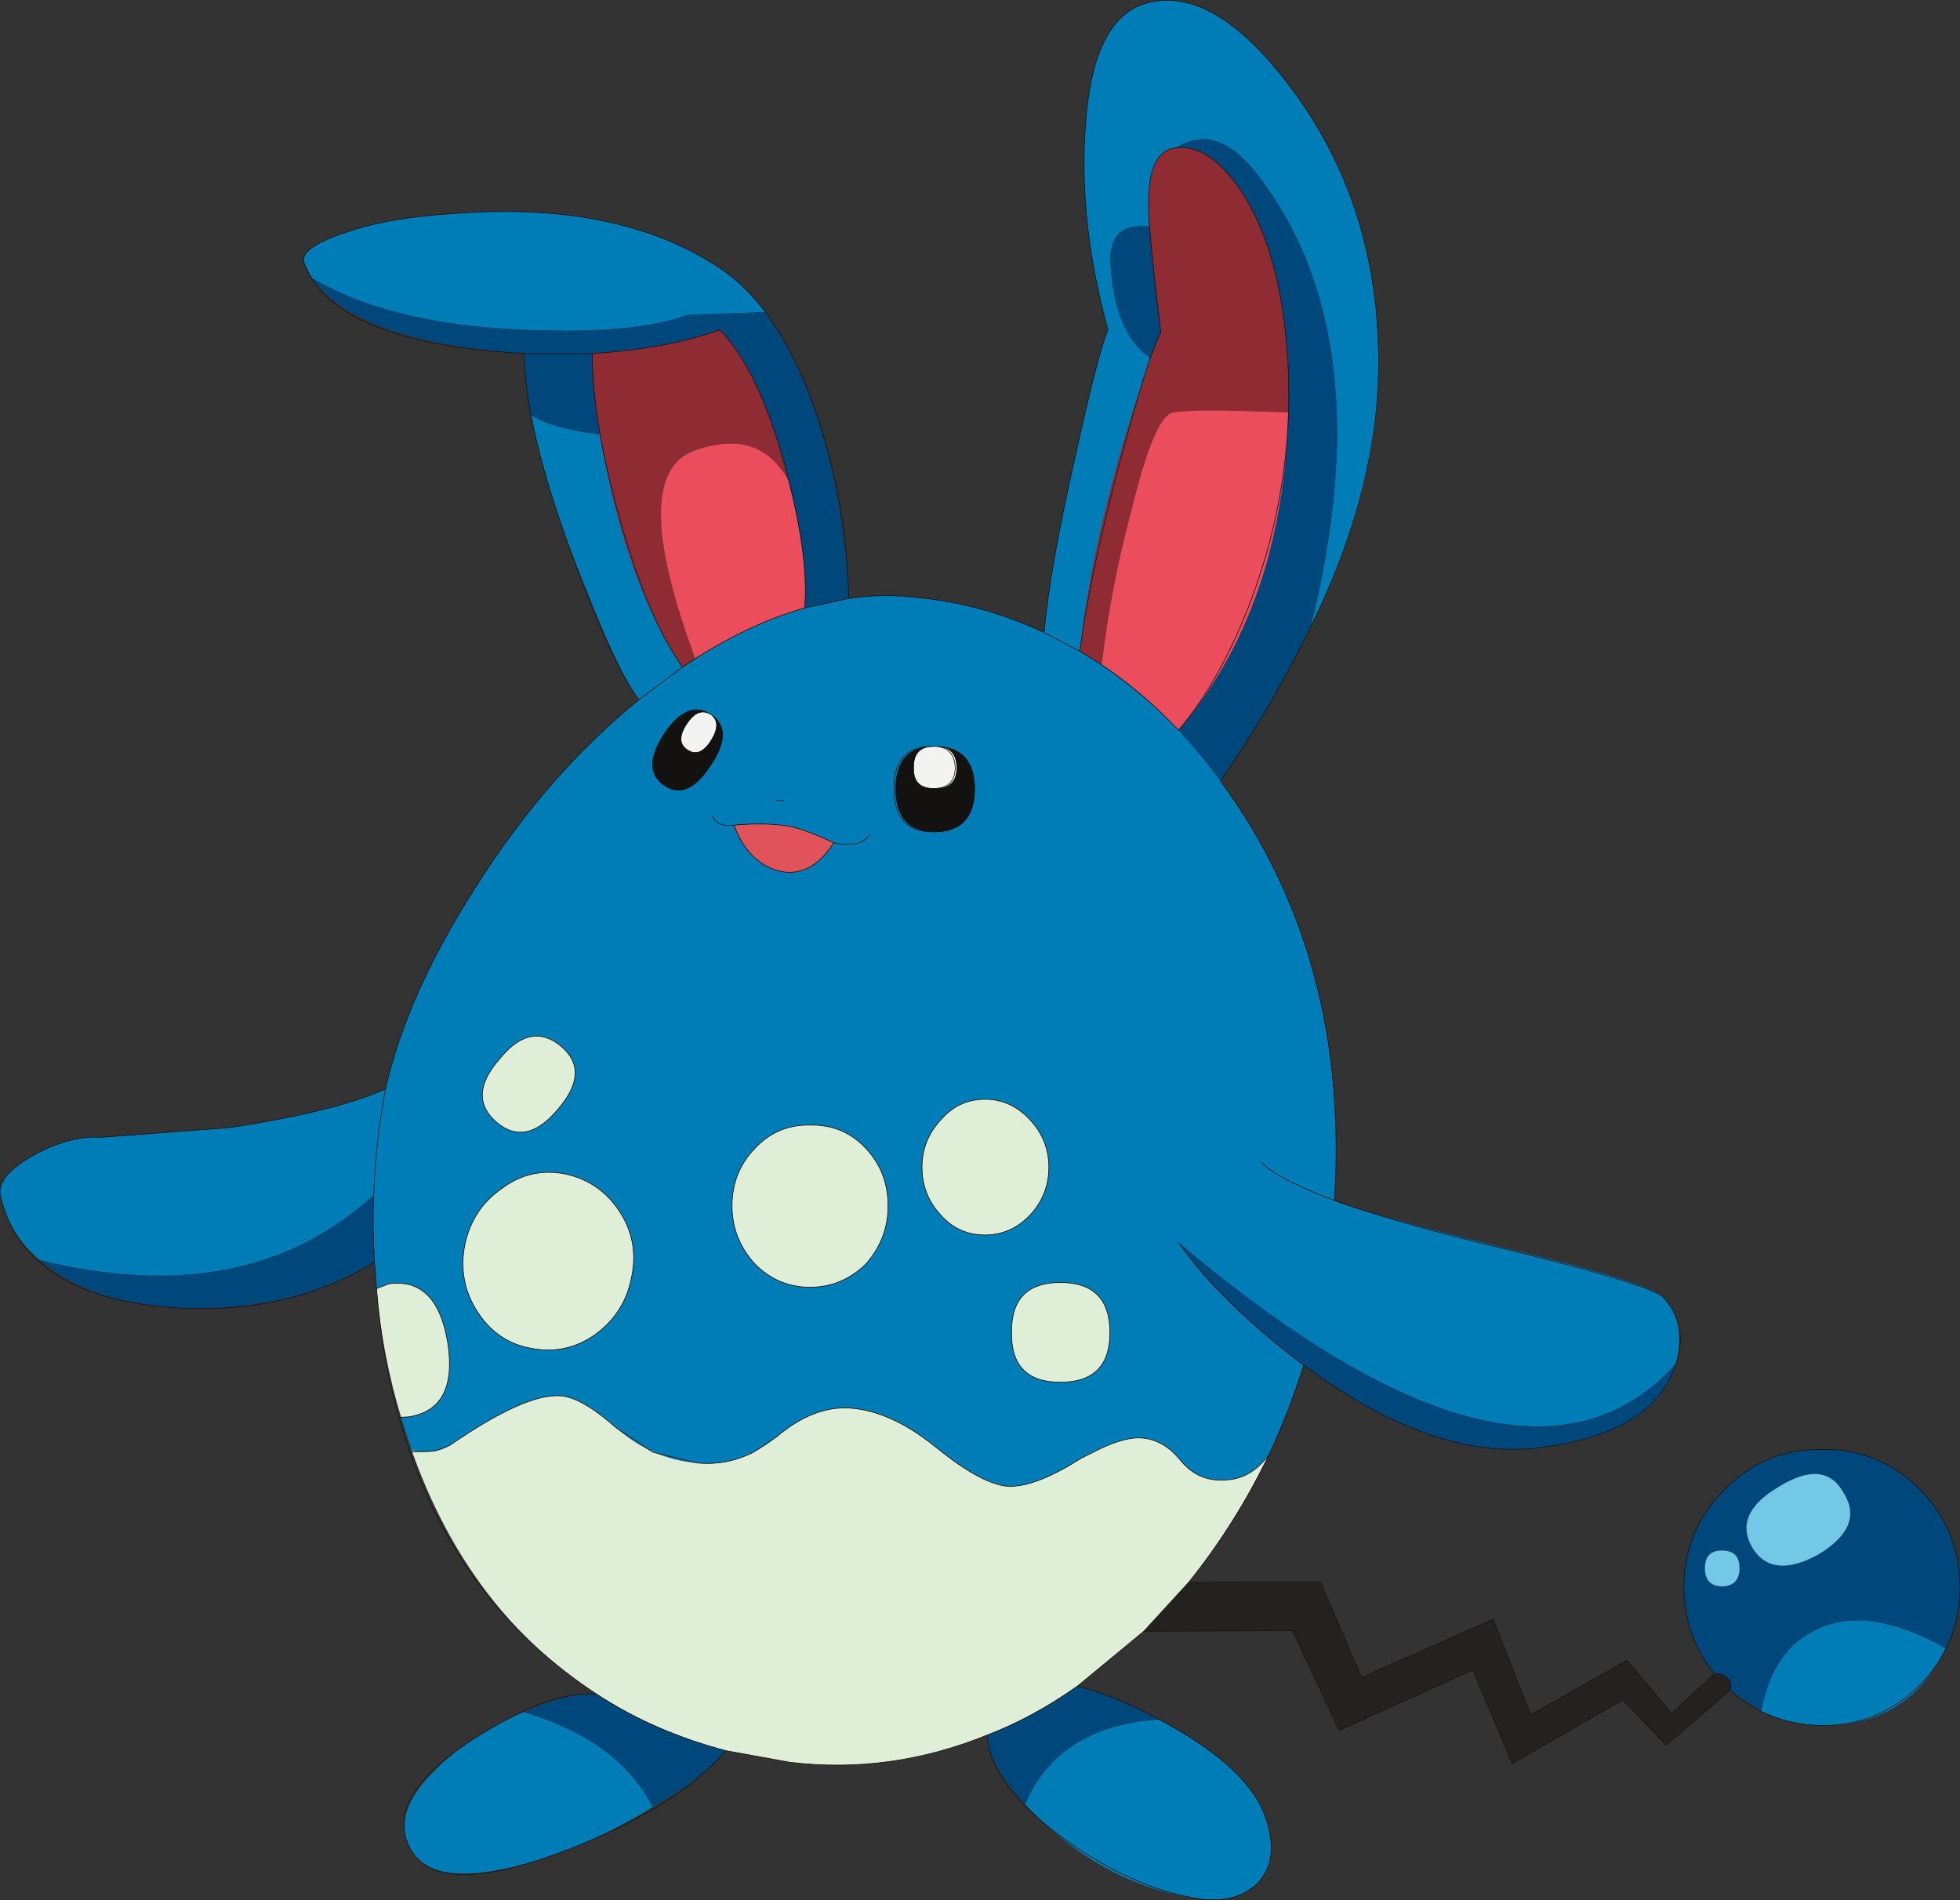 <?xml version="1.0" encoding="UTF-8" standalone="no"?>
<svg xmlns:xlink="http://www.w3.org/1999/xlink" height="140.0px" width="144.45px" xmlns="http://www.w3.org/2000/svg">
  <rect width="100%" height="100%" fill="#333333" stroke="none"/>
  <g transform="matrix(1.0, 0.0, 0.0, 1.0, -0.05, 0.0)">
    <path d="M86.9 53.8 Q88.55 55.6 90.0 57.55 99.55 70.6 98.4 88.5 102.2 89.85 113.15 92.5 121.85 94.65 122.7 95.65 124.35 97.55 123.55 100.5 112.3 113.0 86.9 91.55 89.75 95.75 96.1 100.6 95.0 104.15 93.6 107.1 92.3 109.0 90.35 109.05 88.35 109.2 87.05 107.6 85.7 105.95 83.95 105.95 82.2 105.95 79.0 107.9 75.95 109.7 74.15 109.5 72.15 109.2 68.85 106.5 65.65 103.95 62.65 103.75 59.95 103.6 57.25 105.9 54.55 108.1 51.45 107.8 48.15 107.55 45.45 105.2 42.85 102.9 41.3 102.85 38.7 102.7 33.2 106.5 32.15 107.2 30.4 106.9 L29.6 104.4 30.2 104.4 Q33.8 103.8 33.05 98.95 32.25 94.1 28.7 94.6 L27.8 94.95 27.65 93.0 27.55 90.35 27.55 88.1 Q18.2 96.6 3.0 92.85 0.75 91.0 0.1 88.2 -0.3 86.7 2.55 85.1 5.25 83.65 7.5 83.8 L16.85 83.1 Q24.6 81.95 28.45 80.25 30.05 73.25 35.05 65.45 40.3 57.1 47.15 51.55 45.85 49.95 43.3 43.55 40.3 36.3 39.2 30.6 40.8 31.6 44.25 32.0 46.25 43.2 50.35 49.15 L51.3 48.55 Q55.1 46.05 59.35 44.8 L62.6 44.1 Q65.1 43.7 67.85 44.05 72.45 44.5 77.0 46.6 77.4 41.95 79.3 33.6 80.95 26.1 81.7 24.3 79.5 16.25 80.05 9.2 80.6 1.05 84.85 0.15 89.8 -0.9 95.4 6.75 101.45 14.95 101.65 26.0 101.9 35.6 96.65 46.2 102.0 24.65 92.6 12.7 89.65 9.0 86.7 10.9 84.4 11.15 84.75 16.7 81.65 16.35 81.9 19.55 82.2 24.6 84.85 26.4 80.65 38.55 79.65 48.0 L81.25 48.95 Q84.05 50.8 86.9 53.8 M143.45 121.45 Q140.7 127.15 134.35 127.15 131.9 127.1 129.85 126.1 130.7 121.5 134.0 120.05 137.7 118.25 143.45 121.45 M85.45 126.7 Q92.1 130.25 93.35 134.0 94.35 137.0 92.8 138.7 91.35 140.2 88.7 139.95 81.35 139.05 75.6 132.95 78.05 127.2 85.45 126.7 M48.15 133.15 Q42.6 136.55 37.45 137.65 31.55 138.95 30.2 136.05 29.0 133.55 32.0 130.55 34.5 127.95 38.65 126.15 45.65 128.25 48.15 133.15 M23.05 20.5 L22.45 19.35 Q22.1 18.3 25.3 17.2 28.5 16.05 33.25 15.75 45.6 14.75 53.1 19.75 54.9 20.95 56.45 23.0 L50.7 23.2 Q46.85 24.65 38.65 24.3 28.85 23.9 23.05 20.5 M34.3 91.75 Q33.8 94.4 35.2 96.6 36.65 98.9 39.2 99.35 41.75 99.85 43.9 98.35 46.1 96.75 46.6 94.1 47.15 91.45 45.7 89.25 44.25 87.05 41.7 86.5 39.1 86.0 37.0 87.6 34.85 89.1 34.3 91.75 M36.65 82.7 Q38.85 84.55 41.2 81.7 43.6 78.9 41.35 77.05 39.1 75.25 36.85 78.05 34.45 80.8 36.65 82.7 M69.1 55.0 L68.85 55.0 Q66.05 55.05 66.05 58.1 66.05 61.3 68.95 61.3 L69.2 61.3 Q71.9 61.15 71.9 58.1 71.85 55.05 69.1 55.0 M52.45 52.65 Q50.7 51.5 48.95 54.15 47.3 56.75 49.05 57.9 50.75 59.0 52.45 56.35 54.15 53.8 52.45 52.65 M54.15 60.8 Q55.1 63.45 57.35 64.15 59.75 64.8 61.5 62.1 59.25 61.05 58.05 60.85 56.3 60.6 54.15 60.8 M54.0 88.85 Q54.0 91.3 55.7 93.15 57.4 94.85 59.75 94.85 62.1 94.85 63.85 93.15 65.5 91.3 65.5 88.85 65.5 86.35 63.85 84.6 62.2 82.85 59.75 82.9 57.35 82.85 55.7 84.6 54.0 86.35 54.0 88.85 M72.65 81.0 Q70.7 81.0 69.4 82.5 68.0 84.0 68.0 86.0 68.0 88.05 69.4 89.55 70.7 91.0 72.65 91.0 74.55 91.0 75.95 89.55 77.35 88.05 77.35 86.0 77.35 84.0 75.95 82.5 74.55 81.0 72.65 81.0 M74.6 98.2 Q74.55 101.85 78.2 101.85 81.85 101.85 81.85 98.2 81.85 94.5 78.2 94.5 74.55 94.5 74.6 98.2" fill="#007db7" fill-rule="evenodd" stroke="none"/>
    <path d="M87.65 116.6 L97.35 116.55 100.4 123.6 110.1 119.3 112.85 126.35 119.95 122.35 123.25 126.25 126.4 123.35 126.45 123.4 126.45 123.35 Q127.0 123.25 127.35 123.65 127.75 124.05 127.55 124.55 L122.85 128.6 119.65 125.25 111.5 129.95 108.6 123.05 98.75 127.5 95.3 120.15 84.35 120.2 87.65 116.6" fill="#242121" fill-rule="evenodd" stroke="none"/>
    <path d="M93.6 107.1 Q91.1 112.3 87.65 116.6 L84.35 120.2 79.45 124.25 Q76.1 126.6 72.8 127.85 65.65 130.75 58.25 129.85 L53.55 129.0 Q48.25 127.6 44.05 124.85 34.6 118.75 30.4 106.9 32.15 107.2 33.2 106.5 38.7 102.7 41.3 102.85 42.85 102.9 45.45 105.2 48.15 107.55 51.45 107.8 54.55 108.1 57.25 105.9 59.95 103.6 62.65 103.75 65.65 103.95 68.85 106.5 72.15 109.2 74.15 109.5 75.95 109.7 79.0 107.9 82.2 105.95 83.95 105.95 85.7 105.95 87.05 107.6 88.35 109.2 90.35 109.05 92.3 109.0 93.6 107.1 M29.6 104.4 Q28.2 99.75 27.8 94.95 L28.7 94.6 Q32.25 94.1 33.05 98.95 33.8 103.8 30.2 104.4 L29.6 104.4 M36.65 82.7 Q34.45 80.8 36.85 78.05 39.1 75.25 41.35 77.05 43.6 78.9 41.2 81.7 38.85 84.55 36.65 82.7 M34.3 91.75 Q34.85 89.1 37.0 87.6 39.1 86.0 41.7 86.5 44.25 87.05 45.7 89.25 47.15 91.45 46.6 94.1 46.1 96.75 43.9 98.35 41.75 99.85 39.2 99.35 36.65 98.9 35.2 96.6 33.8 94.4 34.3 91.75 M74.6 98.2 Q74.55 94.5 78.2 94.5 81.85 94.5 81.85 98.2 81.85 101.85 78.2 101.85 74.55 101.85 74.6 98.2 M72.65 81.0 Q74.55 81.0 75.95 82.5 77.35 84.0 77.35 86.0 77.35 88.05 75.95 89.55 74.55 91.0 72.65 91.0 70.7 91.0 69.4 89.55 68.0 88.05 68.0 86.0 68.0 84.0 69.4 82.5 70.7 81.0 72.65 81.0 M54.0 88.85 Q54.0 86.35 55.7 84.6 57.35 82.85 59.75 82.9 62.2 82.85 63.85 84.6 65.5 86.35 65.5 88.85 65.5 91.3 63.85 93.15 62.1 94.85 59.75 94.85 57.4 94.85 55.7 93.15 54.0 91.3 54.0 88.85" fill="#dfeed6" fill-rule="evenodd" stroke="none"/>
    <path d="M95.0 30.4 L95.0 27.3 Q94.65 19.2 91.8 14.5 89.3 10.55 86.7 10.9 89.65 9.0 92.6 12.7 102.0 24.65 96.65 46.2 93.8 52.0 90.0 57.55 88.55 55.6 86.9 53.8 94.6 44.8 95.0 30.4 M84.75 16.7 L85.6 24.5 84.85 26.4 Q82.2 24.6 81.9 19.55 81.65 16.35 84.75 16.7 M123.55 100.5 Q122.05 105.75 113.3 106.7 105.5 107.55 96.1 100.6 89.75 95.75 86.9 91.55 112.3 113.0 123.55 100.5 M126.4 123.35 Q124.15 120.5 124.15 116.95 124.15 112.75 127.15 109.75 130.1 106.75 134.35 106.8 138.55 106.75 141.55 109.75 144.5 112.75 144.5 116.95 144.5 119.5 143.45 121.45 137.7 118.25 134.0 120.05 130.7 121.5 129.85 126.1 L127.55 124.55 Q127.75 124.05 127.35 123.65 127.0 123.25 126.45 123.35 L126.45 123.4 126.4 123.35 M79.45 124.25 Q82.4 125.0 85.45 126.7 78.05 127.2 75.6 132.95 73.0 130.2 72.8 127.85 76.1 126.6 79.45 124.25 M53.55 129.0 Q51.75 131.1 48.15 133.15 45.65 128.25 38.65 126.15 42.25 124.6 44.05 124.85 48.25 127.6 53.55 129.0 M27.65 93.0 Q22.45 96.25 14.95 96.4 7.15 96.45 3.0 92.85 18.2 96.6 27.55 88.1 L27.55 90.35 27.65 93.0 M39.2 30.6 Q38.7 28.25 38.7 26.05 26.45 25.25 23.05 20.5 28.85 23.9 38.65 24.3 46.85 24.65 50.7 23.2 L56.45 23.0 Q59.8 27.55 61.55 35.4 62.45 40.0 62.6 44.1 L59.35 44.8 Q59.65 41.25 58.15 35.4 56.2 27.4 53.1 24.3 49.25 25.7 43.7 26.05 43.7 28.45 44.25 32.0 40.8 31.6 39.2 30.6 M126.95 116.9 Q128.25 116.85 128.25 115.55 128.25 114.25 126.95 114.25 125.7 114.25 125.7 115.55 125.7 116.85 126.95 116.9 M135.95 110.05 Q134.55 107.45 131.15 109.55 127.75 111.55 129.2 114.05 130.65 116.4 134.05 114.55 137.45 112.5 135.95 110.05" fill="#00487c" fill-rule="evenodd" stroke="none"/>
    <path d="M135.95 110.05 Q137.45 112.5 134.05 114.55 130.65 116.4 129.2 114.05 127.75 111.55 131.15 109.55 134.55 107.45 135.95 110.05 M126.95 116.9 Q125.7 116.85 125.7 115.55 125.7 114.25 126.95 114.25 128.25 114.25 128.25 115.55 128.25 116.85 126.95 116.9" fill="#73c9e5" fill-rule="evenodd" stroke="none"/>
    <path d="M86.7 10.9 Q89.3 10.55 91.8 14.5 94.65 19.2 95.0 27.3 L95.0 30.4 Q88.0 30.1 86.5 30.4 85.15 30.6 83.45 37.55 81.9 43.35 81.25 48.95 L79.65 48.0 Q80.65 38.55 84.85 26.4 L85.6 24.5 84.75 16.7 Q84.4 11.15 86.7 10.9 M51.3 48.55 L50.35 49.15 Q46.25 43.2 44.25 32.0 43.7 28.45 43.7 26.05 49.25 25.7 53.1 24.3 56.2 27.4 58.15 35.4 56.0 31.5 51.25 33.2 46.25 34.95 51.3 48.55" fill="#8f2b33" fill-rule="evenodd" stroke="none"/>
    <path d="M95.0 30.4 Q94.6 44.8 86.9 53.8 84.05 50.8 81.25 48.95 81.9 43.35 83.45 37.55 85.15 30.6 86.5 30.4 88.0 30.1 95.0 30.4 M59.35 44.8 Q55.1 46.05 51.3 48.55 46.25 34.95 51.25 33.2 56.0 31.5 58.15 35.4 59.65 41.25 59.35 44.8" fill="#eb4d5c" fill-rule="evenodd" stroke="none"/>
    <path d="M68.85 55.0 L69.1 55.0 Q70.55 55.05 70.55 56.6 70.55 58.1 68.95 58.1 67.35 58.1 67.4 56.6 67.35 55.3 68.4 55.05 L68.85 55.0 M50.65 53.35 Q51.5 52.05 52.45 52.65 53.25 53.25 52.5 54.5 51.65 55.9 50.7 55.25 49.8 54.65 50.65 53.35" fill="#f3f3f2" fill-rule="evenodd" stroke="none"/>
    <path d="M68.85 55.0 L68.4 55.05 Q67.35 55.3 67.4 56.6 67.35 58.1 68.95 58.1 70.55 58.1 70.55 56.6 70.55 55.05 69.1 55.0 71.85 55.05 71.9 58.1 71.9 61.15 69.2 61.3 L68.95 61.3 Q66.05 61.3 66.05 58.1 66.05 55.05 68.85 55.0 M50.65 53.35 Q49.8 54.65 50.7 55.25 51.65 55.9 52.5 54.5 53.25 53.25 52.45 52.65 51.5 52.05 50.65 53.35 M52.45 52.65 Q54.15 53.8 52.45 56.35 50.75 59.0 49.05 57.9 47.3 56.75 48.95 54.15 50.7 51.5 52.45 52.65" fill="#131211" fill-rule="evenodd" stroke="none"/>
    <path d="M54.15 60.8 Q56.3 60.6 58.05 60.85 59.25 61.05 61.5 62.1 59.75 64.8 57.35 64.15 55.1 63.45 54.15 60.8" fill="#e0535b" fill-rule="evenodd" stroke="none"/>
    <path d="M95.4 6.75 Q101.45 14.95 101.65 26.0 101.85 35.8 96.45 46.6 93.7 52.2 90.0 57.55 99.55 70.5 98.4 88.45 102.4 89.9 109.0 91.55 121.95 94.65 122.7 95.65 124.85 98.1 123.1 101.6 120.95 105.8 113.3 106.7 105.7 107.55 96.65 100.95 L96.15 100.6 Q95.05 104.0 93.6 107.15 91.15 112.25 87.65 116.6 L97.35 116.55 100.4 123.6 110.1 119.3 112.85 126.35 119.95 122.35 123.25 126.25 126.4 123.35 Q124.15 120.5 124.15 116.95 124.15 112.75 127.15 109.75 130.1 106.75 134.35 106.8 138.55 106.75 141.55 109.75 144.5 112.75 144.5 116.95 144.5 121.15 141.55 124.15 138.55 127.15 134.35 127.15 130.45 127.1 127.55 124.55 L122.85 128.6 119.65 125.25 111.5 129.95 108.6 123.05 98.75 127.5 95.3 120.15 84.35 120.2 79.45 124.25 Q82.8 125.05 87.0 127.55 92.25 130.65 93.35 134.0 94.35 137.0 92.8 138.7 91.35 140.2 88.7 139.95 83.85 139.3 78.6 135.6 73.05 131.55 72.8 127.85 65.65 130.75 58.25 129.85 L53.55 129.0 Q49.85 133.3 41.35 136.5 32.05 139.95 30.2 136.05 28.45 132.45 34.7 128.3 40.5 124.5 44.05 124.85 34.2 118.4 30.25 107.0 L29.45 104.45 Q28.2 100.05 27.8 94.95 L27.65 93.0 Q20.85 97.2 11.65 96.25 1.8 95.15 0.1 88.2 -0.3 86.7 2.55 85.1 5.25 83.65 7.5 83.8 L16.85 83.1 Q24.6 81.95 28.45 80.25 30.05 73.25 35.05 65.45 40.3 57.1 47.15 51.55 45.4 49.45 42.3 41.15 38.7 31.5 38.7 26.05 24.55 25.25 22.45 19.35 22.1 18.3 25.3 17.2 28.5 16.05 33.25 15.75 45.6 14.75 53.1 19.75 57.65 22.8 60.3 30.7 62.45 37.2 62.6 44.1 65.1 43.7 67.85 44.05 72.45 44.5 77.0 46.6 77.4 41.95 79.3 33.6 80.95 26.1 81.7 24.3 79.5 16.25 80.05 9.2 80.6 1.05 84.85 0.15 89.8 -0.9 95.4 6.75 M77.0 46.6 L79.65 48.0 Q80.2 43.15 82.5 34.35 84.7 26.1 85.6 24.5 84.7 17.15 84.7 15.1 84.65 11.1 86.7 10.9 89.3 10.55 91.8 14.5 94.65 19.2 95.0 27.3 95.35 35.85 92.3 44.1 90.0 50.2 86.9 53.8 83.7 50.4 79.65 48.0 M93.0 85.65 Q94.35 86.95 98.4 88.45 M50.35 49.15 Q54.95 46.05 59.35 44.8 59.7 41.0 57.95 34.5 56.0 27.3 53.1 24.3 49.25 25.7 43.7 26.05 43.7 31.0 45.7 38.15 47.75 45.5 50.35 49.15 L47.15 51.55 M62.6 44.1 L59.35 44.8 M28.45 80.25 L28.0 83.05 Q27.35 88.3 27.65 93.0 M29.45 104.45 L30.2 104.4 Q33.8 103.8 33.05 98.95 32.25 94.1 28.7 94.6 L27.8 94.95 M34.3 91.75 Q33.8 94.4 35.2 96.6 36.65 98.9 39.2 99.35 41.75 99.85 43.9 98.35 46.1 96.75 46.6 94.1 47.15 91.45 45.7 89.25 44.25 87.05 41.7 86.5 39.1 86.0 37.0 87.6 34.85 89.1 34.3 91.75 M36.65 82.7 Q38.85 84.55 41.2 81.7 43.6 78.9 41.35 77.05 39.1 75.25 36.85 78.05 34.45 80.8 36.65 82.7 M65.95 58.1 Q65.9 61.3 68.85 61.3 71.75 61.3 71.75 58.1 71.7 55.05 68.95 55.0 70.4 55.05 70.45 56.6 70.4 58.1 68.85 58.1 67.25 58.1 67.25 56.6 67.2 55.05 68.7 55.0 65.9 55.05 65.95 58.1 M68.7 55.0 L68.95 55.0 M52.55 60.1 Q52.85 60.95 54.15 60.8 56.3 60.6 58.05 60.85 59.25 61.05 61.5 62.1 63.5 62.5 64.15 61.5 M57.2 58.95 L57.85 59.0 M52.5 54.5 Q53.25 53.25 52.45 52.65 51.5 52.05 50.65 53.35 49.8 54.65 50.7 55.25 51.65 55.9 52.5 54.5 M52.45 52.65 Q50.7 51.5 48.95 54.15 47.3 56.75 49.05 57.9 50.75 59.0 52.45 56.35 54.15 53.8 52.45 52.65 M54.15 60.8 Q55.1 63.45 57.35 64.15 59.75 64.8 61.5 62.1 M54.0 88.85 Q54.0 91.3 55.7 93.15 57.4 94.85 59.75 94.85 62.1 94.85 63.85 93.15 65.5 91.3 65.5 88.85 65.5 86.35 63.85 84.6 62.2 82.85 59.75 82.9 57.35 82.85 55.7 84.6 54.0 86.35 54.0 88.85 M72.65 81.0 Q70.7 81.0 69.4 82.5 68.0 84.0 68.0 86.0 68.0 88.05 69.4 89.55 70.7 91.0 72.65 91.0 74.55 91.0 75.95 89.55 77.35 88.05 77.35 86.0 77.35 84.0 75.95 82.5 74.55 81.0 72.65 81.0 M74.6 98.2 Q74.55 101.85 78.2 101.85 81.85 101.85 81.85 98.2 81.85 94.5 78.2 94.5 74.55 94.5 74.6 98.2 M38.7 26.05 L43.7 26.05 M93.6 107.15 Q92.25 109.0 90.35 109.05 88.35 109.2 87.05 107.6 L86.6 107.1 Q85.4 105.95 83.95 105.95 82.6 105.95 80.45 107.1 79.75 107.4 79.0 107.9 75.95 109.7 74.15 109.5 72.35 109.25 69.55 107.05 L68.85 106.5 Q65.65 103.95 62.65 103.75 59.95 103.6 57.25 105.9 L55.6 107.0 Q53.6 108.0 51.45 107.8 L48.15 107.0 45.45 105.2 Q42.85 102.9 41.3 102.85 38.7 102.7 33.2 106.5 L32.15 106.9 30.25 107.0 M44.05 124.85 Q48.25 127.6 53.55 129.0 M72.8 127.85 Q76.1 126.6 79.45 124.25 M126.4 123.35 L126.45 123.35 Q127.0 123.25 127.35 123.65 127.75 124.05 127.55 124.55 M84.35 120.2 L87.65 116.6 M96.15 100.6 Q90.1 96.05 86.9 91.55" fill="none" stroke="#171411" stroke-linecap="round" stroke-linejoin="round" stroke-width="0.05"/>
  </g>
</svg>
